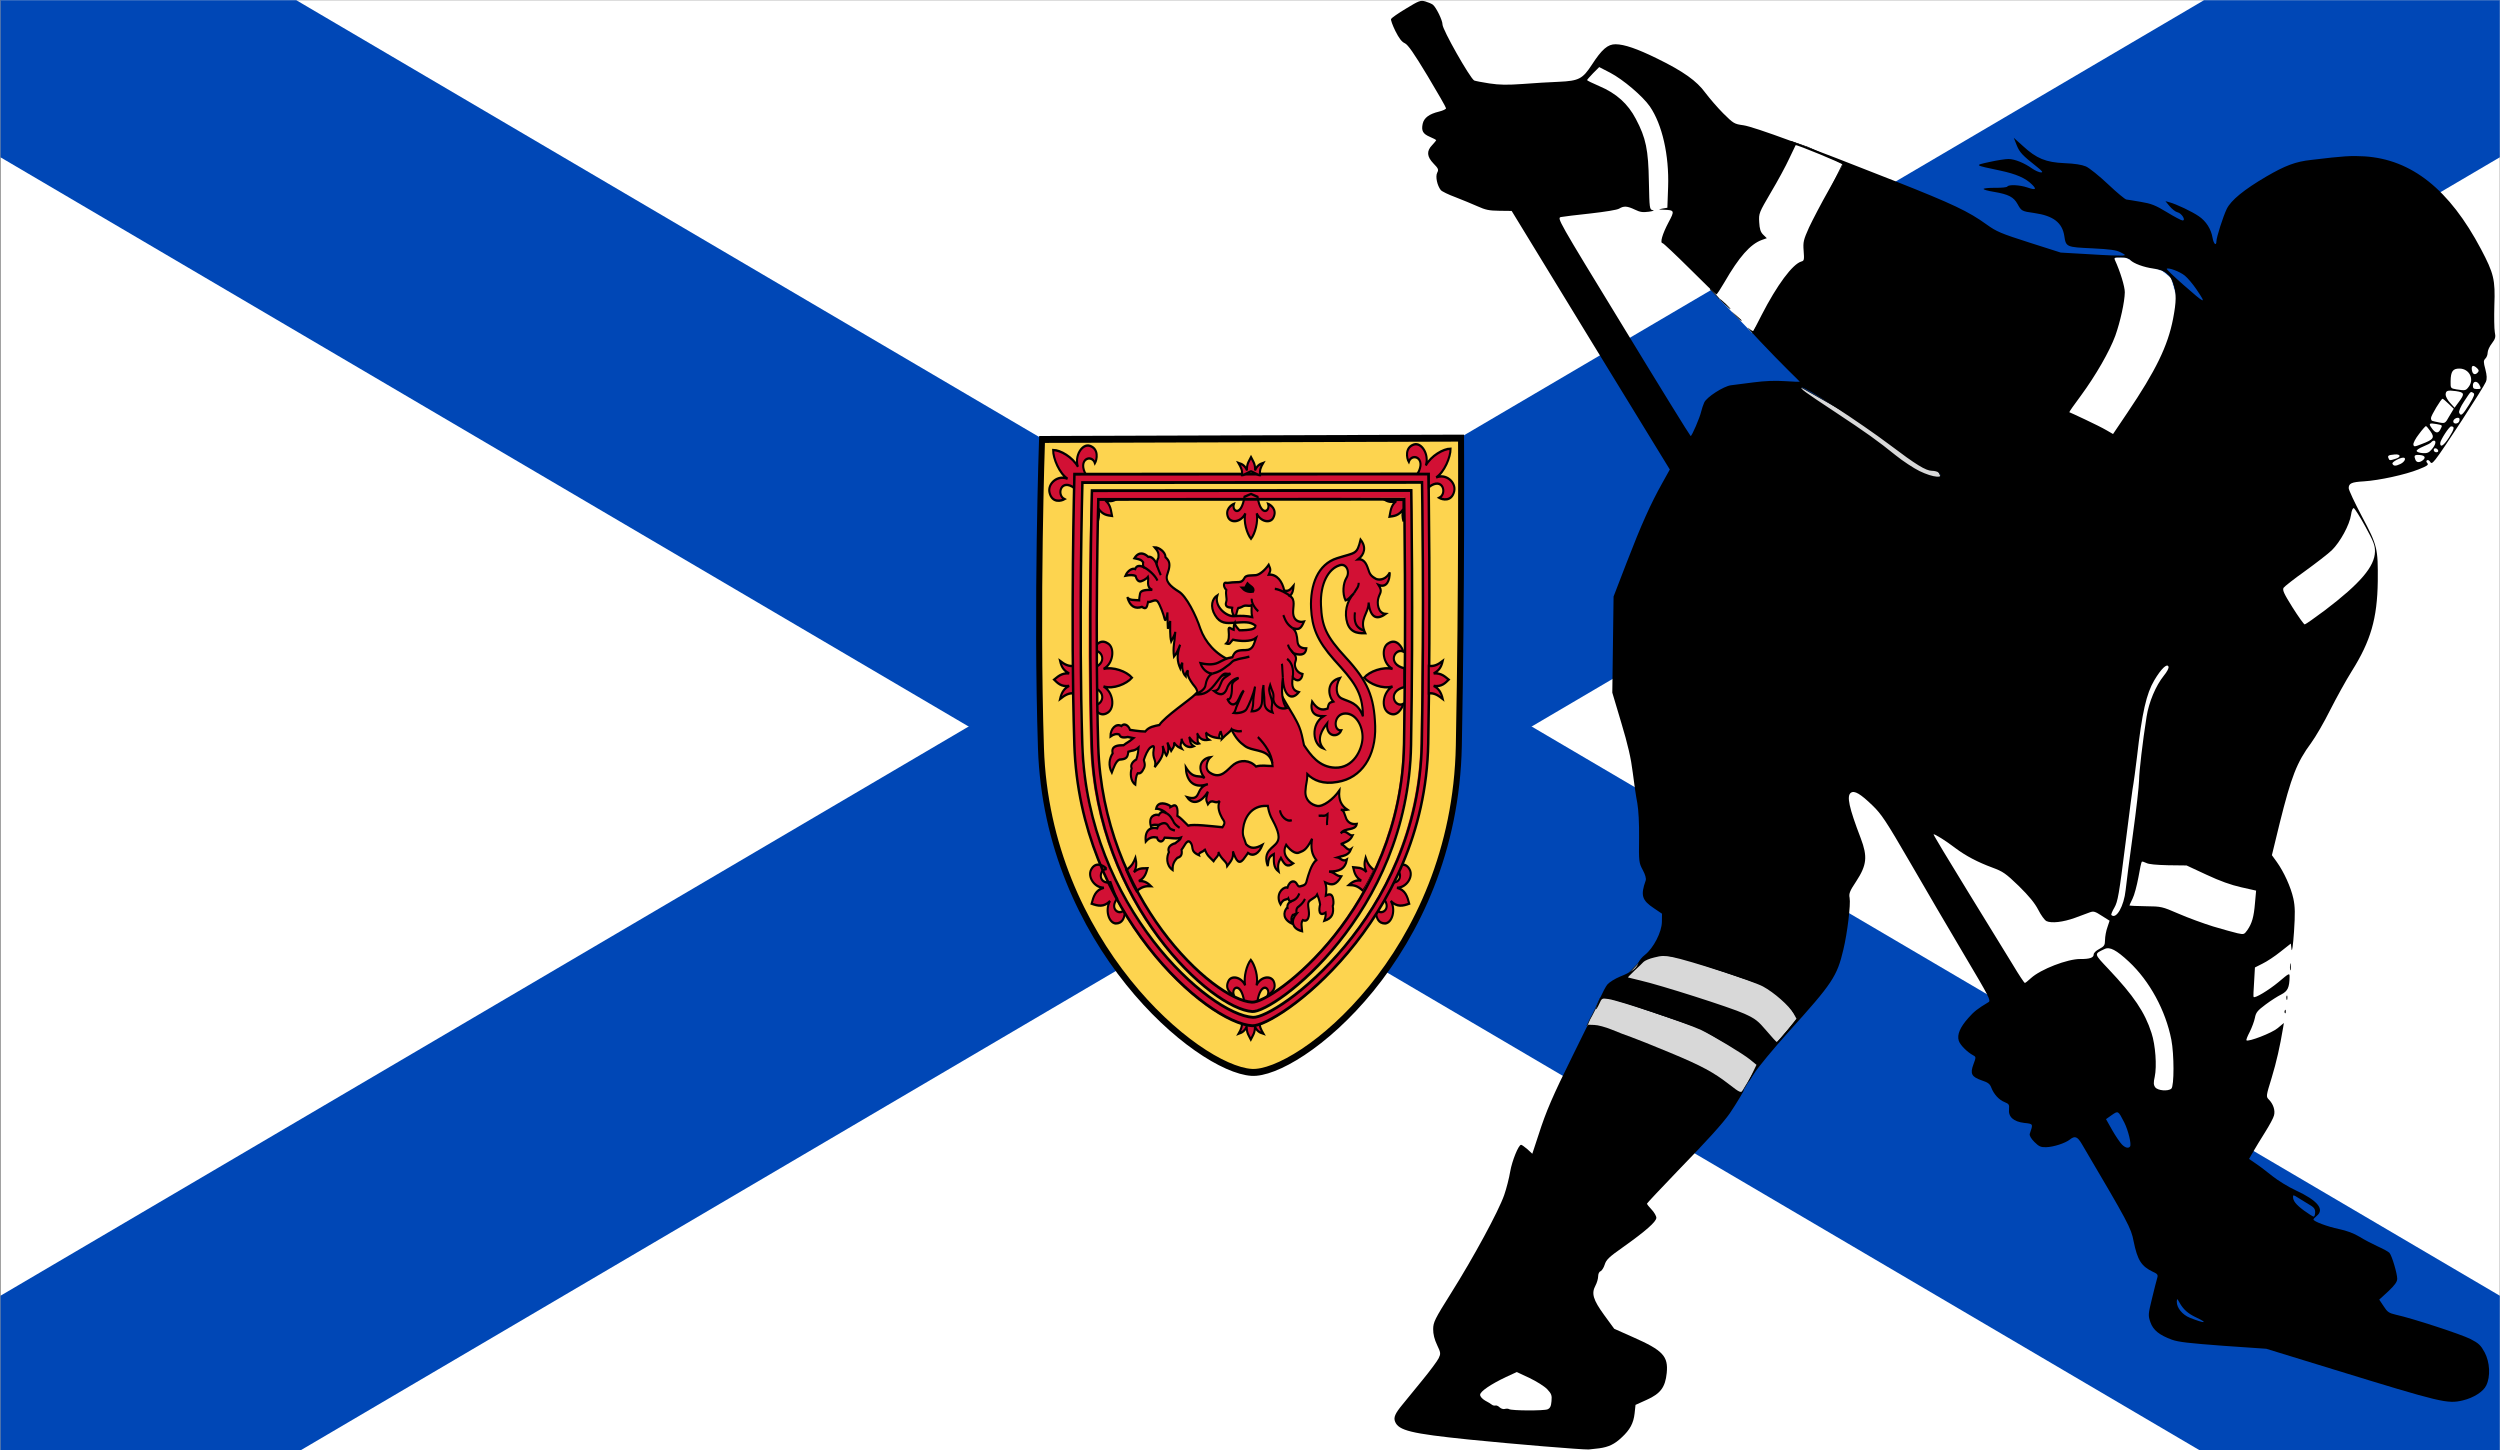 <?xml version="1.0" encoding="utf-8"?>
<svg viewBox="-563.079 -1518.176 3903.423 2264.078" width="3903.423" height="2264.078" xmlns="http://www.w3.org/2000/svg">
  <rect x="-563.079" y="-1518.176" width="3903.423" height="2264.078" fill="#333333" stroke="none"/>
  <g transform="matrix(3.252, 0, 0, 3.774, -562.352, -1517.911)">
    <rect width="1200" height="600" id="rect692" style="fill:#ffffff;fill-rule:evenodd"/>
    <path d="M 1200 600 L 1200 536 L 142 0 L 0 0 L 0 65 L 1056 600 L 1200 600 L 1200 600 L 1200 600 L 1200 600 Z" id="path691" style="fill:#0047b6"/>
    <path d="M 1200 0 L 1200 64 L 142 600 L 0 600 L 0 535 L 1056 0 L 1200 0 L 1200 0 L 1200 0 L 1200 0 Z" id="use3091" style="fill:#0047b6" transform="matrix(-1, 0, 0, -1, 1200, 600)"/>
    <path d="M 500.082 181.735 L 701.262 181.188 C 701.262 181.188 701.674 241.989 700.199 308.431 C 698.275 395.076 623.076 444.869 600.672 443.588 C 574.549 442.115 502.621 390.254 499.567 309.402 C 497.316 249.806 500.082 181.735 500.082 181.735 Z" id="path2161" style="fill:#fdd44f;fill-opacity:1;fill-rule:evenodd;stroke:#000000;stroke-width:2.88;stroke-linecap:butt;stroke-linejoin:miter;stroke-miterlimit:4;stroke-dasharray:none;stroke-opacity:1"/>
    <path d="M 653.02 223.186 C 651.21 229.52 650.782 228.384 641.732 230.873 C 632.456 233.362 628.792 241.958 629.245 251.461 C 629.697 259.379 632.011 264.803 640.382 272.948 C 649.432 281.545 654.145 286.092 654.145 296.273 C 651.882 290.617 647.601 290.355 644.207 288.998 C 641.04 287.867 640.82 283.842 643.082 280.448 C 636.747 281.805 637.18 287.446 639.895 290.161 C 637.858 290.613 637.647 291.049 637.195 293.086 C 634.254 293.99 632.221 293.328 629.732 290.161 C 628.601 294.685 631.06 296.273 635.132 296.273 C 629.023 299.667 629.929 308.002 635.132 309.586 C 631.512 305.739 634.707 301.687 636.97 299.198 C 636.291 304.854 642.173 305.29 643.757 302.123 C 639.685 302.349 640.126 295.111 645.782 295.111 C 650.986 295.111 654.183 300.559 653.957 305.311 C 653.731 310.062 649.618 317.762 640.795 317.536 C 633.102 317.309 629.037 312.308 625.87 308.236 C 625.191 305.294 624.525 302.583 623.62 300.773 C 620.905 294.891 613.43 287.199 611.62 280.186 C 610.375 275.519 596.44 277.491 587.77 279.173 C 589.763 276.979 591.106 274.812 591.032 273.398 C 583.34 270.683 578.369 265.478 576.107 260.048 C 574.071 254.618 569.339 246.483 565.72 244.673 C 561.873 242.637 558.925 240.377 560.282 237.436 C 561.413 234.721 561.638 232.905 560.507 231.548 C 560.168 231.152 559.781 230.761 559.382 230.461 C 559.408 228.335 556.302 226.373 554.17 226.373 C 555.753 227.957 556.196 228.838 555.97 230.648 C 555.065 232.232 555.522 231.991 555.07 233.348 C 554.34 231.524 552.579 230.005 551.095 230.311 C 551.088 230.305 551.064 230.316 551.057 230.311 C 549.559 229.026 546.713 227.745 544.42 230.873 C 547.669 231.482 547.678 231.572 548.62 232.561 C 548.492 232.98 548.543 233.563 548.732 234.511 C 546.855 233.76 545.311 233.96 544.832 235.336 C 543.438 234.89 541.173 235.978 540.107 238.111 C 542.168 237.793 543.81 237.707 544.982 238.223 C 545.446 239.667 546.377 240.833 547.795 240.361 C 550.057 239.682 550.982 238.561 550.982 238.561 C 551.435 239.918 549.84 242.829 553.007 243.961 C 550.292 243.961 547.346 243.989 547.12 245.573 C 547.004 246.268 546.731 247.259 546.745 248.273 C 544.877 248.131 541.855 248.445 541.007 246.961 C 542.365 251.033 544.89 251.916 548.057 251.011 C 550.319 252.368 550.53 250.795 550.982 248.986 C 552.34 249.212 554.388 247.592 555.52 248.723 C 556.651 249.854 558.48 254.188 558.932 255.998 C 559.385 257.582 560.282 254.392 560.282 253.261 C 560.282 256.654 560.507 260.048 560.507 260.048 C 560.96 258.917 561.632 256.861 561.632 256.861 C 561.632 259.575 561.403 262.998 562.082 265.26 C 563.072 263.479 563.881 262.585 564.07 261.323 C 563.783 265.65 562.783 267.703 563.432 271.598 C 564.563 270.467 565.49 268.684 566.395 266.648 C 564.585 271.173 565.037 273.646 566.395 276.361 C 566.613 275.377 567.055 274.716 567.445 274.111 C 567.176 276.18 567.547 278.393 569.057 279.736 C 569.057 277.942 569.798 277.796 570.107 277.26 C 569.873 279.29 570.188 279.824 571.57 281.798 C 572.757 283.58 574.315 284.321 574.682 286.298 C 574.324 286.617 573.945 286.917 573.595 287.236 C 571.332 289.272 558.908 296.479 556.42 299.873 C 554.157 300.326 551.442 300.537 549.632 302.573 C 547.143 302.573 542.357 301.898 542.357 301.898 C 541.419 299.647 539.292 299.115 538.195 300.286 C 535.515 299.043 532.907 301.509 532.907 304.635 C 534.448 303.672 535.958 303.359 537.22 303.848 C 537.505 304.799 538.597 305.332 541.27 304.823 L 543.97 305.311 C 541.481 307.12 540.828 307.104 539.245 308.236 C 536.53 308.236 533.09 308.443 533.995 311.611 C 532.411 313.647 531.772 316.619 533.582 319.561 C 534.456 317.594 535.516 314.795 537.22 314.198 C 537.495 314.169 537.735 314.155 538.082 314.123 C 540.571 313.897 541.268 313.198 541.495 310.936 C 543.531 310.257 544.408 310.757 546.445 309.173 C 546.218 312.114 545.357 314.123 545.357 314.123 C 543.492 315.056 542.421 316.45 543.107 317.798 C 542.413 319.611 542.4 323.07 544.87 324.51 C 545.049 322.719 545.126 320.978 546.032 319.861 C 546.88 319.999 547.681 319.727 548.282 318.885 C 549.64 317.076 549.636 316.384 548.957 314.348 C 549.636 312.538 550.787 310.078 552.145 309.173 C 553.276 308.494 554.172 308.264 553.72 309.848 C 552.815 314.147 555.301 314.143 554.17 317.311 C 557.111 314.143 558.9 312.118 557.995 308.498 C 559.126 311.892 559.832 312.548 559.832 312.548 C 561.19 310.512 560.735 308.694 560.282 307.111 C 561.639 309.599 562.082 310.523 562.082 310.523 C 562.987 309.166 563.658 309.147 563.432 307.111 C 564.79 308.92 565.938 309.133 567.07 309.586 C 565.938 308.002 567.296 307.345 567.07 305.536 C 567.748 308.477 570.431 309.591 572.92 308.686 C 570.657 307.328 571.348 305.954 570.67 304.823 C 572.027 306.407 573.622 308.013 575.432 307.561 C 574.075 306.429 575.4 304.832 574.495 303.248 C 575.852 305.51 576.801 306.438 580.195 305.986 C 578.498 305.043 579.292 303.943 578.695 302.948 C 580.204 304.382 582.151 305.109 585.37 305.311 C 584.691 303.953 585.82 303.064 585.82 302.385 C 586.498 304.648 586.721 304.404 586.495 305.536 C 588.757 303.499 590.353 302.842 591.032 301.711 C 592.842 305.104 595.107 307.141 597.37 308.498 C 600.763 310.76 607.106 309.828 609.595 313.448 C 610.321 314.417 610.681 315.584 610.795 316.861 C 607.71 316.846 605.476 316.381 602.807 317.048 C 599.866 314.333 595.324 314.149 592.157 316.186 C 588.99 318.222 586.037 322.728 580.607 319.561 C 577.666 317.751 579.738 314.128 580.87 313.223 C 576.797 313.676 574.06 317.286 578.132 321.811 C 575.417 320.227 572.903 322.74 569.057 317.311 C 569.283 322.288 572.241 326.585 579.707 324.323 C 573.372 325.907 576.972 331.57 569.732 329.76 C 572.673 333.38 576.992 331.545 579.707 327.473 C 578.802 330.64 578.576 330.423 579.707 332.686 C 581.969 329.971 582.881 332.919 585.37 331.336 C 584.012 333.824 585.363 336.501 586.495 338.311 C 587.626 339.894 588.303 340.137 586.72 342.173 C 581.064 341.72 572.934 340.819 570.22 341.498 C 567.731 339.462 567.081 338.579 565.045 337.448 C 565.497 334.054 564.567 332.456 562.757 333.361 C 562.319 333.555 561.974 333.706 561.67 333.848 C 561.661 333.687 561.655 333.524 561.632 333.361 C 560.048 332.456 555.75 331.092 554.845 334.486 C 556.428 334.486 558.888 335.417 560.02 336.548 C 558.099 335.481 557.167 335.609 556.12 337.148 C 554.582 336.653 550.946 337.368 552.332 341.723 C 553.69 340.818 554.837 341.273 556.195 341.273 C 555.843 341.625 555.555 342.085 555.37 342.586 C 553.045 342.051 549.211 342.712 549.857 348.098 C 551.995 345.96 553.942 346.219 555.295 346.448 C 555.415 346.85 555.549 347.19 555.745 347.385 C 556.65 348.291 558.027 348.522 558.932 346.486 C 561.421 346.486 564.771 347.164 566.807 346.486 C 566.355 347.617 564.786 348.094 564.107 348.773 C 561.361 349.407 560.217 350.827 560.995 352.486 C 559.896 354.323 559.505 357.803 562.757 359.836 C 562.757 357.799 563.235 356.432 565.045 354.848 C 566.628 354.395 567.522 353.735 567.07 351.473 C 568.427 350.116 569.536 347.154 571.12 348.286 C 573.382 350.322 570.681 351.913 575.432 353.723 C 574.98 352.366 578.585 352.381 578.132 351.023 C 579.263 353.964 580.408 354.388 582.445 356.198 C 583.35 354.841 585.373 353.731 584.695 352.373 C 586.278 355.767 588.781 356.187 589.007 358.223 C 591.269 355.734 591.971 354.863 591.745 352.148 C 593.328 356.22 594.658 357.559 596.695 355.523 C 598.505 353.487 598.945 352.823 598.945 352.823 C 601.433 354.407 604.147 353.294 605.957 349.448 C 602.563 351.032 600.307 351.222 598.045 349.186 C 597.14 346.471 596.016 345.792 596.695 342.398 C 597.147 339.004 600.1 332.908 608.245 333.361 C 608.334 333.365 608.42 333.36 608.507 333.361 C 608.746 334.882 609.211 336.385 610.007 337.898 C 612.496 341.97 614.817 345.797 613.007 348.286 C 611.423 350.774 605.755 351.888 608.47 358.223 C 608.922 354.829 609.132 354.404 611.395 353.273 C 611.395 356.44 610.967 358.701 613.682 360.51 C 613.003 357.569 613.865 356.205 614.77 354.848 C 616.579 357.789 617.716 358.945 620.657 357.135 C 619.073 356.231 614.793 353.747 617.282 349.448 C 619.771 352.389 622.262 353.277 623.62 352.598 C 625.203 351.919 626.791 352.139 629.732 346.936 C 629.053 350.782 629.495 353.259 631.757 355.748 C 629.268 357.558 627.898 362.074 627.22 364.111 C 626.767 366.147 625.88 366.171 624.07 366.623 C 622.486 367.076 622.693 364.598 620.657 364.598 C 619.374 364.598 618.378 365.74 617.92 367.111 C 617.79 367.07 617.661 367.088 617.507 367.073 C 615.245 367.073 612.093 370.239 614.582 374.086 C 615.939 371.823 616.825 372.251 618.182 371.798 C 618.224 371.747 618.254 371.704 618.295 371.648 C 618.531 372.297 618.804 372.709 619.307 372.961 C 618.076 373.644 617.694 374.555 617.92 375.586 C 617.779 375.602 617.66 375.627 617.507 375.661 C 615.923 377.47 615.683 380.188 619.982 381.998 C 619.778 380.365 619.601 379.632 620.395 378.51 C 620.955 378.519 621.402 378.049 622.232 377.911 C 619.743 380.399 619.54 384.054 624.97 385.186 C 624.754 382.812 624.327 381.869 625.27 380.611 C 626.329 381.021 627.335 380.867 627.895 379.748 C 628.8 377.712 627.668 375.445 627.895 373.635 C 628.121 372.052 631.302 371.619 632.207 370.036 C 633.338 372.298 633.595 374.086 633.595 374.086 C 632.918 376.341 632.894 379.274 636.257 377.498 C 636.42 378.376 636.15 379.548 635.62 380.873 C 639.519 379.847 640.242 377.683 639.67 374.76 C 640.043 374.093 640.088 373.32 639.895 372.061 C 639.442 369.119 637.426 369.996 636.295 370.448 C 636.521 368.864 636.937 367.499 636.032 365.01 C 639.426 366.368 641.268 366.155 643.757 362.536 C 641.042 362.309 640.584 360.737 637.87 360.51 C 642.621 360.51 645.59 359.595 646.495 355.523 C 644.458 356.654 643.315 354.849 641.957 354.623 C 644.219 353.944 647.162 354.152 648.52 351.211 C 646.71 352.342 645.305 349.186 643.495 349.186 C 646.662 348.054 648.063 347.622 649.195 345.586 C 647.385 345.812 645.757 342.649 643.495 344.686 C 645.531 342.197 650.541 343.764 651.22 340.823 C 649.183 341.049 647.363 340.608 646.232 338.798 C 645.327 336.988 645.078 334.936 643.495 334.936 C 645.531 335.162 646.682 334.936 646.682 334.936 C 643.967 333.352 642.367 331.095 642.82 327.023 C 639.878 330.643 634.922 333.813 632.207 333.361 C 629.492 332.908 626.318 331.094 626.545 327.248 C 626.771 323.854 627.482 323.177 627.482 320.236 C 630.423 322.724 634.944 324.554 641.957 323.423 C 653.495 321.839 660.485 312.766 660.032 300.323 C 659.58 288.106 656.414 281.776 646.007 272.048 C 636.279 262.998 634.46 258.933 634.007 250.336 C 633.555 241.06 637.842 235.193 642.82 233.836 C 646.213 232.704 648.042 236.522 646.232 239.011 C 644.648 241.273 644.198 245.369 645.782 248.311 C 647.592 247.858 647.833 246.932 649.87 245.348 C 646.25 248.742 645.098 253.499 646.682 257.798 C 648.492 262.323 653.233 261.885 655.27 261.885 C 652.102 256.003 656.882 253.962 656.882 249.211 C 657.561 254.867 660.268 256.877 665.02 253.936 C 661.4 253.709 660.74 249.41 661.645 247.148 C 662.323 245.112 663.681 244.65 661.645 241.936 C 665.717 243.293 667.045 239.928 667.045 236.761 C 665.461 239.475 662.518 240.139 660.482 239.461 C 658.672 238.556 657.561 237.897 656.882 235.861 C 656.203 234.277 655.288 231.097 651.895 231.323 C 654.836 229.287 655.961 226.353 653.02 223.186 Z" id="path2506" style="fill:#d21034;fill-opacity:1;stroke:#000000;stroke-width:0.999"/>
    <path d="M 515.82 198.505 L 515.82 196.522 L 517.803 196.522 L 521.274 196.522 C 516.811 189.827 524.002 187.596 525.489 191.563 C 526.481 190.075 527.473 185.612 523.01 184.373 C 519.291 183.381 515.572 188.588 517.307 193.051 C 514.828 189.083 508.877 186.108 505.406 186.108 C 505.406 189.579 508.381 195.778 512.348 198.009 C 507.637 196.274 502.679 199.993 503.67 203.712 C 504.91 208.175 509.373 207.183 510.861 206.439 C 506.894 204.704 509.125 197.514 515.82 201.976 L 515.82 201.976 L 515.82 198.505 Z" id="path2499" style="fill:#d21034;fill-opacity:1;stroke:#000000;stroke-width:0.999"/>
    <path d="M 526.985 210.14 C 529.217 213.115 531.696 213.115 533.68 213.363 C 533.184 211.38 533.184 208.9 530.457 206.917 C 532.44 207.412 533.928 207.412 535.911 206.421 L 526.985 206.421 L 526.985 215.347 C 527.481 213.611 527.729 212.123 526.985 210.14 Z" id="path2501" style="fill:#d21034;fill-opacity:1;stroke:#000000;stroke-width:0.999"/>
    <path d="M 608.92 233.573 C 607.11 235.835 604.617 237.659 602.807 237.886 C 600.771 238.112 597.823 237.652 597.145 239.236 C 596.24 240.593 595.546 240.811 593.057 240.811 C 590.568 240.811 589.237 241.262 588.332 241.036 C 587.201 240.809 586.973 242.641 588.557 243.998 C 588.105 246.034 589.01 247.629 588.557 248.761 C 588.105 249.892 588.096 251.009 590.132 251.236 C 590.566 251.279 590.965 251.337 591.37 251.386 C 591.129 252.379 591.357 253.698 592.382 254.836 C 592.305 254.84 592.234 254.83 592.157 254.836 C 588.763 255.062 582.661 250.999 584.245 246.248 C 581.756 247.605 580.631 250.766 583.12 254.386 C 585.608 258.005 588.535 257.799 592.607 257.573 C 596.787 257.353 599.917 256.924 602.582 258.773 C 602.592 259.438 602.144 259.962 600.745 260.273 C 599.561 260.536 597.011 260.708 594.857 260.686 C 593.848 259.646 592.803 258.942 592.607 257.573 C 592.247 258.113 592.042 259.493 592.082 260.498 C 591.824 260.442 591.616 260.353 591.482 260.273 C 590.125 259.594 589.456 259.138 589.682 260.948 C 589.908 262.984 589.914 265.029 588.557 266.161 C 590.593 266.613 590.123 265.943 591.707 264.586 C 595.101 265.264 600.318 265.494 602.807 263.911 C 601.676 266.625 601.441 268.898 597.595 268.898 C 593.748 268.898 592.613 269.334 591.482 271.823 C 588.315 272.276 587.409 272.942 584.695 274.073 C 581.98 275.204 578.596 274.75 576.107 274.298 C 577.012 276.56 579.28 278.611 581.995 278.611 C 579.732 279.289 578.808 282.016 578.582 283.373 C 578.356 284.957 576.309 286.293 573.595 287.198 C 578.119 287.424 580.398 286.285 584.245 281.76 C 588.317 277.009 587.641 279.289 590.582 278.611 C 588.546 279.968 586.95 280.211 586.045 282.473 C 584.913 284.735 584.706 285.622 582.67 285.848 C 585.611 287.884 587.651 287.437 588.782 284.948 C 589.687 282.459 592.182 280.637 594.445 280.411 C 591.277 282.22 591.257 282.459 591.257 284.948 C 591.257 287.437 590.365 290.129 589.007 288.998 C 590.365 291.713 592.148 291.969 593.732 290.385 C 595.09 288.576 595.336 286.98 596.92 285.623 C 595.562 287.885 594.185 290.831 593.732 291.736 C 593.053 292.867 593.062 293.981 592.157 294.885 C 594.193 295.112 597.365 294.668 598.27 293.311 C 599.259 291.925 601.627 287.242 602.357 283.973 C 601.688 288.083 601.457 289.433 601.457 290.836 C 601.457 292.193 600.745 294.211 600.745 294.211 C 603.459 294.21 605.506 293.102 605.732 290.161 C 605.958 287.219 605.728 286.088 606.407 283.373 C 606.407 286.993 606.857 287.446 606.857 290.161 C 606.857 292.875 608.231 293.982 610.72 294.661 C 609.588 292.172 611.402 291.489 610.045 288.548 C 608.913 285.607 608.916 285.183 609.595 283.373 C 610.726 286.54 611.396 286.284 611.17 288.773 C 610.943 291.262 613.887 293.765 617.507 292.861 C 615.471 290.824 614.802 286.294 615.707 280.186 C 615.933 287.651 619.775 290.144 623.395 286.298 C 620.68 285.619 619.753 284.258 620.432 280.186 C 622.468 282.222 624.742 281.55 625.195 278.836 C 622.027 278.157 621.142 275.43 621.595 274.073 C 622.273 272.489 622.24 271.605 620.882 270.248 C 623.597 270.927 626.542 271.353 626.995 268.186 C 624.732 268.186 622.946 267.523 622.72 265.26 C 622.493 262.998 622.242 261.18 620.432 259.823 C 623.373 260.502 624.286 260.29 625.87 257.123 C 623.155 257.575 620.883 256.425 620.657 253.711 C 620.431 250.996 622.023 248.057 619.082 246.473 C 620.439 245.342 620.656 244.234 620.882 242.198 C 619.751 243.329 618.644 244.902 616.382 244.223 C 615.477 240.603 612.992 237.434 608.92 237.661 C 609.825 235.851 610.051 235.835 608.92 233.573 Z M 600.745 250.336 C 600.745 251.409 600.465 253.319 600.97 255.211 C 598.354 254.727 595.826 254.657 593.057 254.798 C 593.604 253.49 593.794 252.262 594.257 251.498 C 594.856 251.435 595.436 251.302 596.02 251.011 C 598.056 249.879 598.935 251.014 600.745 250.336 Z" id="path2510" style="fill:#d21034;fill-opacity:1;stroke:#000000;stroke-width:0.999"/>
    <path d="M 600.762 247.613 C 600.536 249.423 602.572 251.912 603.929 252.817" id="path2518" style="fill:none;stroke:#000000;stroke-width:0.999"/>
    <path d="M 620.445 259.83 C 617.73 258.247 617.051 256.889 615.92 254.401" id="path2520" style="fill:none;stroke:#000000;stroke-width:0.999"/>
    <path d="M 620.898 270.237 C 619.993 269.106 618.635 268.428 618.183 266.618" id="path2522" style="fill:none;stroke:#000000;stroke-width:0.999"/>
    <path d="M 620.445 280.192 C 621.124 276.346 619.766 273.857 617.73 272.5" id="path2524" style="fill:none;stroke:#000000;stroke-width:0.999"/>
    <path d="M 615.694 280.192 C 615.468 278.156 615.468 275.215 615.242 274.536" id="path2526" style="fill:none;stroke:#000000;stroke-width:0.999"/>
    <path d="M 599.631 271.595 C 596.916 272.274 595.106 272.274 593.07 272.952 C 591.034 273.405 591.712 273.857 588.997 275.441 C 586.283 277.251 584.925 277.93 581.984 278.608" id="path2528" style="fill:none;stroke:#000000;stroke-width:0.999"/>
    <path d="M 603.703 304.852 C 607.323 308.02 610.264 311.866 610.717 315.712" id="path2530" style="fill:none;stroke:#000000;stroke-width:0.999"/>
    <path d="M 591.034 301.685 C 593.749 302.59 594.427 302.59 596.011 302.364" id="path2532" style="fill:none;stroke:#000000;stroke-width:0.999"/>
    <path d="M 548.727 234.491 C 550.989 235.396 554.383 237.885 555.514 240.147" id="path2534" style="fill:none;stroke:#000000;stroke-width:0.999"/>
    <path d="M 555.061 233.36 C 555.74 235.17 556.419 236.527 557.097 237.885" id="path2536" style="fill:none;stroke:#000000;stroke-width:0.999"/>
    <path d="M 649.856 245.351 C 650.988 243.541 652.119 242.862 652.119 241.052" id="path2538" style="fill:none;stroke:#000000;stroke-width:0.999"/>
    <path d="M 650.309 253.269 C 649.856 256.889 650.309 259.604 655.06 260.962" id="path2540" style="fill:none;stroke:#000000;stroke-width:0.999"/>
    <path d="M 597.595 243.089 C 598.047 242.184 598.726 241.279 598.726 241.279 C 599.857 242.41 602.346 243.089 601.441 244.672 C 598.726 245.125 596.916 243.993 596.011 243.089 L 597.595 243.089 Z" id="path2542" style="fill:#000000;stroke:#000000;stroke-width:0.999"/>
    <path d="M 611.848 243.541 C 614.11 243.767 617.73 245.351 619.088 246.482" id="path2544" style="fill:none;stroke:#000000;stroke-width:0.999"/>
    <path d="M 632.888 337.431 C 634.924 337.205 635.603 337.884 637.187 336.752 C 637.187 338.562 636.734 339.92 636.961 341.277" id="path2546" style="fill:none;stroke:#000000;stroke-width:0.999"/>
    <path d="M 614.337 335.169 C 614.563 337.431 617.504 340.146 619.993 339.241" id="path2548" style="fill:none;stroke:#000000;stroke-width:0.999"/>
    <path d="M 560.039 336.526 C 561.622 337.205 562.301 338.562 562.98 339.467 C 563.432 340.599 564.563 341.504 566.147 342.408" id="path2550" style="fill:none;stroke:#000000;stroke-width:0.999"/>
    <path d="M 556.192 341.277 C 558.229 340.146 559.812 340.146 560.717 341.73 C 561.622 343.087 562.301 343.087 563.885 343.54" id="path2552" style="fill:none;stroke:#000000;stroke-width:0.999"/>
    <path d="M 619.314 372.951 C 621.576 372.272 622.708 371.594 623.612 369.557" id="path2554" style="fill:none;stroke:#000000;stroke-width:0.999"/>
    <path d="M 622.255 377.928 C 622.029 375.892 622.481 375.44 623.612 374.761 C 624.97 373.856 625.875 372.725 626.327 371.82" id="path2556" style="fill:none;stroke:#000000;stroke-width:0.999"/>
    <path d="M 523.925 284.171 C 532.441 285.977 528.57 292.946 524.441 291.139 C 524.957 292.946 527.538 297.075 531.667 294.752 C 535.28 292.688 534.248 286.235 529.603 283.913 C 534.248 285.203 540.7 282.88 543.281 280.3 C 540.7 277.719 534.248 275.654 529.603 276.686 C 534.248 274.622 535.28 267.911 531.667 266.105 C 527.538 263.782 524.957 267.911 524.441 269.46 C 528.57 267.911 532.441 274.622 523.925 276.428 L 523.925 284.171 Z" id="path2559" style="fill:#d21034;fill-opacity:1;stroke:#000000;stroke-width:0.999"/>
    <path d="M 515.438 286.788 C 512.857 286.53 511.051 287.562 508.728 289.111 C 509.502 286.272 510.793 284.723 513.116 283.691 C 509.244 284.207 507.438 282.401 505.889 281.11 C 507.438 280.078 509.244 278.271 513.116 278.529 C 510.793 277.497 509.502 276.207 508.728 273.368 C 511.051 274.916 512.857 275.691 515.438 275.432 L 515.438 286.788 Z" id="path2561" style="fill:#d21034;fill-opacity:1;stroke:#000000;stroke-width:0.999"/>
    <path d="M 661.171 376.752 C 663.67 378.57 667.759 375.617 664.124 371.755 C 665.487 369.483 666.396 367.211 667.304 364.94 C 673.211 365.848 672.984 359.942 669.576 359.487 C 669.576 359.26 669.576 359.26 669.576 359.033 C 670.939 357.897 674.574 356.307 676.618 359.715 C 678.436 362.668 675.028 367.211 670.485 367.211 C 674.574 368.12 675.483 370.846 676.391 373.799 C 673.438 374.708 670.485 375.389 667.532 372.663 C 670.03 376.298 668.213 381.75 664.806 381.977 C 661.625 381.977 660.716 379.706 660.489 377.888 C 660.716 377.434 660.944 376.98 661.171 376.752 Z" id="path2564" style="fill:#d21034;fill-opacity:1;stroke:#000000;stroke-width:0.999"/>
    <path d="M 647.411 366.057 C 649.436 364.475 651.097 363.992 653.352 364.269 C 650.334 362.754 649.935 360.416 649.452 358.755 C 651.256 358.976 653.368 358.549 655.852 360.685 C 654.721 358.715 654.689 357.109 655.445 354.684 C 656.323 356.852 656.861 358.062 659.598 360.001 C 657.885 362.766 656.37 365.784 654.207 368.494 C 651.497 366.33 649.919 366.136 647.411 366.057 Z" id="path2566" style="fill:#d21034;fill-opacity:1;stroke:#000000;stroke-width:0.999"/>
    <path d="M 604.231 422.536 C 603.059 422.927 601.886 423.513 600.909 423.904 L 600.322 424.099 L 599.736 423.904 C 598.759 423.513 597.586 422.927 596.414 422.536 L 596.023 422.536 C 596.218 424.686 595.632 425.858 594.459 427.617 C 596.414 427.031 597.586 426.249 598.368 424.49 C 598.173 427.227 599.541 428.595 600.322 429.963 C 601.104 428.595 602.472 427.227 602.277 424.49 C 603.059 426.249 604.231 427.031 606.381 427.617 C 605.208 425.858 604.427 424.686 604.622 422.536 L 604.231 422.536 Z" id="path2571" style="fill:#d21034;fill-opacity:1;stroke:#000000;stroke-width:0.999"/>
    <path d="M 517.568 198.039 L 684.458 197.57 C 684.458 197.57 684.799 249.748 683.576 306.766 C 681.98 381.123 612.452 423.303 601.013 422.754 C 579.33 421.713 519.675 376.985 517.142 307.6 C 515.274 256.456 517.568 198.039 517.568 198.039 Z" id="path4525" style="fill:none;fill-opacity:1;fill-rule:evenodd;stroke:#d21034;stroke-width:3.6;stroke-linecap:butt;stroke-linejoin:miter;stroke-miterlimit:4;stroke-dasharray:none;stroke-opacity:1"/>
    <path d="M 608.531 411.5 C 609.703 411.109 613.026 409.154 611.267 405.832 C 609.703 403.291 604.818 404.073 603.059 407.591 C 604.036 404.073 602.277 399.187 600.322 397.037 C 598.368 399.187 596.804 404.073 597.586 407.591 C 595.827 404.073 590.941 403.291 589.573 405.832 C 587.619 409.154 590.941 411.109 592.114 411.5 C 590.941 408.372 595.632 405.832 597.195 414.431 L 600.322 415.604 C 601.104 415.408 602.277 414.822 603.449 414.431 C 605.013 405.832 609.703 408.372 608.531 411.5 Z" id="path2569" style="fill:#d21034;fill-opacity:1;stroke:#000000;stroke-width:0.999"/>
    <path d="M 525.304 204.495 L 676.004 204.053 C 676.004 204.053 676.312 253.209 675.207 306.925 C 673.766 376.975 610.984 416.713 600.654 416.195 C 581.075 415.214 527.206 373.076 524.919 307.71 C 523.232 259.528 525.304 204.495 525.304 204.495 Z" id="path5496" style="fill:none;fill-rule:evenodd;stroke:#d21034;stroke-width:3.6;stroke-linecap:butt;stroke-linejoin:miter;stroke-miterlimit:4;stroke-dasharray:none;stroke-opacity:1"/>
    <path d="M 539.103 376.752 C 536.604 378.57 532.516 375.617 536.15 371.755 C 534.787 369.483 533.878 367.211 532.97 364.94 C 527.063 365.848 527.291 359.942 530.698 359.487 C 530.698 359.26 530.698 359.26 530.698 359.033 C 529.335 357.897 525.7 356.307 523.656 359.715 C 521.839 362.668 525.246 367.211 529.789 367.211 C 525.7 368.12 524.792 370.846 523.883 373.799 C 526.836 374.708 529.789 375.389 532.743 372.663 C 530.244 376.298 532.061 381.75 535.469 381.977 C 538.649 381.977 539.558 379.706 539.785 377.888 C 539.558 377.434 539.331 376.98 539.103 376.752 Z" id="path2336" style="fill:#d21034;fill-opacity:1;stroke:#000000;stroke-width:0.999"/>
    <path d="M 552.379 366.552 C 550.44 364.865 548.806 364.297 546.54 364.455 C 549.633 363.1 550.154 360.786 550.723 359.152 C 548.91 359.279 546.823 358.742 544.231 360.745 C 545.464 358.837 545.579 357.235 544.952 354.774 C 543.961 356.893 543.361 358.073 540.525 359.866 C 542.091 362.717 543.446 365.81 545.465 368.629 C 548.284 366.61 549.871 366.499 552.379 366.552 Z" id="path2338" style="fill:#d21034;fill-opacity:1;stroke:#000000;stroke-width:0.999"/>
    <path d="M 515.638 196.11 L 685.615 196.027 C 685.615 196.027 686.728 250.52 685.505 307.538 C 683.909 381.895 612.452 424.847 601.013 424.298 C 579.33 423.256 518.131 377.371 515.598 307.986 C 513.731 256.842 515.638 196.11 515.638 196.11 Z" id="path6644" style="fill:none;fill-opacity:1;fill-rule:evenodd;stroke:#000000;stroke-width:1.2;stroke-linecap:butt;stroke-linejoin:miter;stroke-miterlimit:4;stroke-dasharray:none;stroke-opacity:1"/>
    <path d="M 685.831 197.964 L 685.831 195.98 L 683.847 195.98 L 680.376 195.98 C 684.839 189.286 677.648 187.054 676.161 191.021 C 675.169 189.534 674.177 185.071 678.64 183.831 C 682.359 182.839 686.078 188.046 684.343 192.509 C 686.822 188.542 692.773 185.567 696.244 185.567 C 696.244 189.038 693.269 195.236 689.302 197.468 C 694.013 195.732 698.971 199.451 697.98 203.171 C 696.74 207.634 692.277 206.642 690.789 205.898 C 694.756 204.162 692.525 196.972 685.831 201.435 L 685.831 201.435 L 685.831 197.964 Z" id="path2346" style="fill:#d21034;fill-opacity:1;stroke:#000000;stroke-width:0.999"/>
    <path d="M 673.609 210.447 C 671.378 213.422 668.898 213.422 666.915 213.67 C 667.411 211.687 667.411 209.207 670.138 207.224 C 668.155 207.72 666.667 207.72 664.683 206.728 L 673.609 206.728 L 673.609 215.654 C 673.114 213.918 672.866 212.43 673.609 210.447 Z" id="path2348" style="fill:#d21034;fill-opacity:1;stroke:#000000;stroke-width:0.999"/>
    <path d="M 674.058 284.171 C 665.541 285.977 669.413 292.946 673.542 291.139 C 673.026 292.946 670.445 297.075 666.316 294.752 C 662.702 292.688 663.735 286.235 668.38 283.913 C 663.735 285.203 657.283 282.88 654.702 280.3 C 657.283 277.719 663.735 275.654 668.38 276.686 C 663.735 274.622 662.702 267.911 666.316 266.105 C 670.445 263.782 673.026 267.911 673.542 269.46 C 669.413 267.911 665.541 274.622 674.058 276.428 L 674.058 284.171 Z" id="path2362" style="fill:#d21034;fill-opacity:1;stroke:#000000;stroke-width:0.999"/>
    <path d="M 685.784 286.788 C 688.365 286.53 690.172 287.562 692.494 289.111 C 691.72 286.272 690.43 284.723 688.107 283.691 C 691.978 284.207 693.785 282.401 695.333 281.11 C 693.785 280.078 691.978 278.271 688.107 278.529 C 690.43 277.497 691.72 276.207 692.494 273.368 C 690.172 274.916 688.365 275.691 685.784 275.432 L 685.784 286.788 Z" id="path2364" style="fill:#d21034;fill-opacity:1;stroke:#000000;stroke-width:0.999"/>
    <path d="M 592.21 208.391 C 591.037 208.782 587.715 210.737 589.474 214.059 C 591.037 216.6 595.923 215.818 597.682 212.3 C 596.705 215.818 598.464 220.704 600.419 222.854 C 602.373 220.704 603.936 215.818 603.155 212.3 C 604.914 215.818 609.8 216.6 611.168 214.059 C 613.122 210.737 609.8 208.782 608.627 208.391 C 609.8 211.519 605.109 214.059 603.546 205.46 L 600.419 204.287 C 599.637 204.483 598.464 205.069 597.292 205.46 C 595.728 214.059 591.037 211.519 592.21 208.391 Z" id="path2378" style="fill:#d21034;fill-opacity:1;stroke:#000000;stroke-width:0.999"/>
    <path d="M 596.51 196.51 C 597.682 196.119 598.855 195.533 599.832 195.142 L 600.419 194.947 L 601.005 195.142 C 601.982 195.533 603.155 196.119 604.327 196.51 L 604.718 196.51 C 604.523 194.36 605.109 193.188 606.282 191.429 C 604.327 192.015 603.155 192.797 602.373 194.556 C 602.568 191.82 601.2 190.452 600.419 189.083 C 599.637 190.452 598.269 191.82 598.464 194.556 C 597.682 192.797 596.51 192.015 594.36 191.429 C 595.533 193.188 596.314 194.36 596.119 196.51 L 596.51 196.51 Z" id="path2380" style="fill:#d21034;fill-opacity:1;stroke:#000000;stroke-width:0.999"/>
    <path d="M 519.463 199.578 L 682.533 199.497 C 682.533 199.497 683.6 252.333 682.427 307.617 C 680.896 379.711 612.343 421.357 601.368 420.825 C 580.567 419.815 521.854 375.325 519.424 308.051 C 517.632 258.463 519.463 199.578 519.463 199.578 Z" id="path8584" style="fill:none;fill-opacity:1;fill-rule:evenodd;stroke:#000000;stroke-width:1.2;stroke-linecap:butt;stroke-linejoin:miter;stroke-miterlimit:4;stroke-dasharray:none;stroke-opacity:1"/>
    <path d="M 524.044 202.924 L 677.35 202.846 C 677.35 202.846 678.354 254.307 677.251 308.153 C 675.811 378.372 611.363 418.934 601.045 418.415 C 581.489 417.432 526.292 374.099 524.007 308.576 C 522.323 260.277 524.044 202.924 524.044 202.924 Z" id="path8586" style="fill:none;fill-opacity:1;fill-rule:evenodd;stroke:#000000;stroke-width:1.2;stroke-linecap:butt;stroke-linejoin:miter;stroke-miterlimit:4;stroke-dasharray:none;stroke-opacity:1"/>
    <path d="M 527.099 206.541 L 673.975 206.465 C 673.975 206.465 674.937 256.141 673.88 308.118 C 672.501 375.902 610.755 415.057 600.87 414.556 C 582.135 413.607 529.253 371.778 527.064 308.527 C 525.45 261.904 527.099 206.541 527.099 206.541 Z" id="path8588" style="fill:none;fill-opacity:1;fill-rule:evenodd;stroke:#000000;stroke-width:1.2;stroke-linecap:butt;stroke-linejoin:miter;stroke-miterlimit:4;stroke-dasharray:none;stroke-opacity:1"/>
    <path style="fill: rgb(216, 216, 216); stroke: rgb(0, 0, 0);" d="M 842.877 137.913 L 842.877 137.771"/>
  </g>
  <path style="stroke: rgb(255, 255, 255); fill: rgb(255, 255, 255);" d="M 2732.279 -1090.626 L 2729.339 -1072.322 L 2714.247 -1025.858 C 2714.247 -1025.858 2702.403 -994.881 2702.124 -994.599 C 2701.845 -994.317 2682.6 -939.406 2682.6 -939.406 L 2663.762 -870.133 L 2735.934 -832.679 L 2800.408 -934.9 L 2818.927 -976.013 L 2827.991 -1002.765 L 2835.447 -1052.327 L 2825.868 -1084.711 L 2811.683 -1095.976 L 2770.724 -1108.366 L 2754.876 -1116.251 C 2754.595 -1116.251 2733.186 -1115.968 2733.186 -1115.968 L 2728.679 -1115.687" transform="matrix(1, 0.004, -0.004, 1, -3.71, -10.532)"/>
  <path style="fill: rgb(216, 216, 216); stroke: rgb(0, 0, 0);" d="M 2019.881 -29.53 L 1997.347 -16.855 L 1972.842 8.777 L 2164.941 71.026 L 2208.319 113.277 L 2244.091 72.153 L 2229.162 50.464 L 2207.192 30.466 L 2189.447 19.481 L 2067.483 -21.643 L 2024.388 -29.248 L 2022.135 -28.967"/>
  <path style="fill: rgb(216, 216, 216); stroke: rgb(0, 0, 0);" d="M 2153.675 192.145 L 2184.94 140.317 L 2090.58 86.8 L 1979.039 48.774 L 1942.985 38.071 L 1935.098 40.606 L 1927.493 57.788 L 1922.423 67.646 L 1919.606 72.716 L 1914.536 83.983"/>
  <path style="fill: rgb(216, 216, 216); stroke: rgb(0, 0, 0);" d="M 2243.808 -916.51 L 2364.355 -848.189 C 2364.355 -848.189 2439.246 -789.065 2439.574 -789.065 C 2439.902 -789.065 2462.238 -783.481 2462.895 -783.152 C 2463.552 -782.823 2470.45 -767.057 2470.45 -767.057 C 2470.45 -767.057 2455.669 -764.43 2454.684 -764.758 C 2453.699 -765.086 2404.757 -790.379 2404.757 -790.379 C 2404.757 -790.379 2244.465 -905.999 2244.137 -905.999 C 2243.809 -905.999 2243.48 -916.181 2243.808 -916.51 Z" transform="matrix(1, 0, 0, 1, -1.1368683772161603e-13, -2.2737367544323206e-13)"/>
  <path style="fill: rgb(216, 216, 216); stroke: rgb(0, 0, 0);" d="M 1357.656 386.09" transform="matrix(1, 0, 0, 1, -1.1368683772161603e-13, -2.2737367544323206e-13)"/>
  <path style="stroke: rgb(0, 0, 0); fill: rgb(255, 255, 255);" d="M 2173.648 -997.894 L 2220.584 -1076.392 L 2254.548 -1109.56 L 2257.434 -1147.005 L 2313.689 -1263.624 L 2259.413 -1288.767 L 2233.107 -1297.86 L 2176.268 -1187.126 L 2176.081 -1147.005 L 2107.277 -1066.811 L 2121.797 -1051.316" transform="matrix(1, 0.004, -0.004, 1, -4.38, -8.475)"/>
  <path d="M 2805.901 190.921 C 2805.901 190.921 2794.855 185.398 2794.855 185.98 C 2794.855 186.562 2799.215 196.734 2799.215 196.734 L 2806.482 199.35 L 2813.458 199.06 L 2813.749 195.572" style="fill: rgb(255, 255, 255);" transform="matrix(1, 0, 0, 1, -1.1368683772161603e-13, -2.2737367544323206e-13)"/>
  <g id="layer1" fill="#000000" stroke="none" transform="matrix(-0.249, -0.003, -0.003, 0.226, 3353.028, -1497.837)">
    <path d="M5579 9990 c-60 -10 -96 -30 -140 -77 -51 -53 -73 -99 -79 -167 l-5 -59 -70 -36 c-86 -44 -115 -88 -123 -187 -9 -116 26 -156 213 -244 l120 -57 64 -94 c71 -105 83 -148 57 -203 -9 -19 -16 -47 -16 -64 0 -17 -6 -32 -14 -35 -8 -3 -20 -24 -26 -46 -9 -34 -26 -53 -113 -122 -142 -114 -207 -179 -207 -206 0 -12 14 -38 30 -56 17 -19 30 -37 30 -41 0 -3 -84 -104 -186 -224 -190 -221 -281 -335 -326 -407 -38 -63 -101 -182 -84 -161 17 21 21 19 91 -39 97 -81 174 -126 371 -213 110 -49 222 -96 249 -106 28 -10 82 -32 120 -49 39 -17 88 -31 110 -31 l40 -1 93 215 c122 280 162 386 207 548 l38 133 31 -31 c18 -16 35 -30 40 -30 16 0 55 110 66 185 6 44 22 118 36 164 34 112 187 433 324 680 101 182 110 204 110 251 0 35 -9 72 -26 110 -24 53 -24 60 -11 91 8 19 53 88 101 154 47 66 103 142 122 169 46 63 56 90 45 119 -23 61 -102 81 -461 117 -285 28 -710 61 -755 59 -11 -1 -41 -5 -66 -9z m568 -263 c6 -4 18 -4 27 -1 8 3 23 -1 32 -10 9 -10 21 -15 27 -13 7 2 16 0 22 -5 5 -5 25 -18 43 -28 19 -12 32 -28 32 -40 0 -23 -65 -73 -161 -125 l-67 -35 -80 40 c-45 23 -94 56 -112 76 -27 31 -31 42 -28 82 2 35 8 49 24 57 23 11 223 13 241 2z"/>
    <path d="M168 9587 c-68 -19 -127 -62 -145 -105 -27 -62 -21 -161 13 -229 25 -49 38 -62 89 -90 58 -32 368 -139 470 -162 45 -11 54 -18 78 -58 l28 -45 -56 -58 c-40 -43 -55 -66 -55 -87 0 -35 35 -160 51 -179 6 -7 39 -27 73 -43 33 -16 85 -45 115 -65 37 -24 80 -41 130 -52 74 -16 161 -51 161 -64 0 -4 -9 -15 -20 -25 -51 -46 -4 -107 134 -175 47 -23 113 -67 148 -97 35 -30 82 -69 105 -85 l42 -31 -26 -51 c-14 -28 -47 -89 -73 -136 -26 -47 -51 -99 -54 -116 -8 -35 6 -79 34 -109 18 -20 18 -23 -16 -150 -29 -111 -49 -214 -68 -350 l-4 -30 38 36 c35 34 183 99 195 87 3 -3 -6 -29 -20 -59 -13 -30 -27 -73 -31 -97 -6 -37 -15 -50 -66 -93 -32 -27 -76 -59 -98 -71 -39 -23 -50 -48 -50 -122 0 -28 2 -27 70 38 60 56 146 115 154 104 2 -2 1 -48 -2 -104 l-4 -100 -47 -27 c-26 -14 -77 -52 -112 -84 l-64 -57 -5 40 c-4 22 -9 -28 -14 -121 -6 -127 -5 -174 7 -231 17 -79 61 -182 107 -251 l31 -46 -46 -221 c-69 -323 -102 -422 -191 -558 -26 -40 -79 -143 -116 -228 -38 -85 -97 -207 -132 -270 -117 -211 -156 -367 -156 -624 1 -227 5 -247 104 -445 47 -95 86 -183 86 -196 0 -33 -17 -42 -95 -48 -96 -8 -260 -50 -341 -87 -55 -25 -64 -32 -55 -44 8 -9 8 -16 2 -20 -5 -4 -14 1 -19 10 -8 14 -13 12 -34 -17 -35 -46 -297 -503 -309 -539 -8 -21 -6 -45 4 -87 13 -50 13 -60 1 -74 -8 -8 -14 -27 -14 -42 0 -14 -11 -43 -26 -64 -21 -32 -24 -43 -17 -78 4 -22 6 -105 5 -185 -4 -177 6 -220 88 -386 203 -410 442 -615 739 -632 85 -4 127 -1 333 29 98 13 163 41 281 119 137 91 219 166 245 227 22 52 62 196 62 225 0 34 17 18 24 -23 10 -62 42 -116 89 -150 42 -31 140 -81 186 -94 l24 -7 -27 35 c-15 19 -37 38 -50 41 -26 6 -55 56 -32 56 7 0 52 -25 99 -56 72 -47 99 -58 164 -69 43 -8 84 -14 91 -15 7 0 59 -46 115 -103 56 -57 120 -112 141 -122 27 -12 71 -19 135 -21 117 -4 176 -30 261 -114 l59 -57 -19 51 c-19 50 -37 70 -129 148 -35 30 -40 38 -25 38 11 0 36 -12 55 -26 50 -38 109 -64 149 -64 19 0 73 10 119 22 96 25 99 22 -69 59 -99 22 -158 49 -199 93 -32 34 -24 40 29 21 48 -17 116 -20 125 -5 3 6 37 10 75 10 38 0 71 4 74 8 3 5 -27 14 -65 20 -92 16 -124 34 -149 82 -25 48 -27 50 -106 61 -119 17 -176 64 -190 156 -11 76 -14 77 -176 83 -116 5 -150 10 -178 25 -34 19 -34 20 -10 23 14 1 106 -1 205 -7 l180 -9 199 -67 c178 -60 206 -73 267 -120 116 -90 213 -139 579 -293 541 -228 887 -363 955 -373 58 -8 62 -11 128 -81 37 -40 88 -104 114 -141 54 -80 140 -146 305 -232 126 -66 206 -95 261 -95 49 0 86 36 147 143 57 99 80 113 205 121 55 3 157 11 226 18 99 9 145 9 211 -1 46 -7 89 -16 95 -19 28 -19 203 -349 203 -384 0 -29 42 -119 62 -136 9 -7 31 -17 48 -22 30 -9 40 -4 120 51 49 33 90 66 93 73 3 6 -10 44 -28 83 -23 49 -41 75 -61 84 -20 11 -56 66 -145 224 -65 116 -118 215 -118 221 -1 6 19 17 44 24 61 17 93 44 101 85 9 49 -2 70 -46 90 -22 10 -40 20 -40 23 0 2 11 17 25 34 36 42 32 80 -10 127 -31 34 -34 42 -24 63 12 27 -1 89 -24 120 -7 9 -49 31 -93 48 -43 18 -106 45 -139 61 -50 24 -72 29 -137 29 l-77 0 -506 887 -507 886 47 96 c69 140 127 286 216 551 l79 235 0 332 0 332 -59 208 c-43 150 -64 245 -76 343 -9 74 -23 169 -31 210 -8 46 -14 140 -14 243 0 160 -1 170 -26 219 -16 32 -23 58 -19 72 32 103 22 137 -54 191 l-51 37 0 57 c0 70 51 182 103 228 19 16 37 42 41 56 9 37 41 64 112 96 34 16 69 41 81 57 21 30 75 165 69 171 -2 2 -11 -14 -20 -37 -16 -40 -16 -40 -58 -34 -68 10 -488 159 -583 206 -71 36 -266 162 -309 200 l-41 36 23 54 c38 86 36 87 -9 6 -23 -42 -120 -174 -216 -295 -267 -334 -296 -383 -333 -568 -24 -116 -43 -314 -35 -358 6 -29 0 -47 -40 -115 -65 -113 -70 -171 -25 -297 77 -213 93 -292 66 -314 -22 -18 -60 6 -137 86 -57 59 -87 108 -239 388 -95 176 -251 461 -347 634 -163 294 -174 316 -157 327 69 47 89 65 125 111 51 65 70 116 58 157 -8 29 -54 79 -93 101 -17 10 -17 13 -1 62 21 65 11 86 -54 110 -38 13 -51 23 -60 49 -17 46 -49 84 -85 99 -27 12 -30 17 -28 48 5 53 -29 86 -96 94 -58 6 -57 5 -36 75 3 11 -8 32 -29 55 -30 32 -41 37 -74 36 -47 -2 -120 -29 -149 -55 -31 -28 -47 -22 -76 31 -298 541 -315 574 -332 666 -26 131 -50 172 -124 210 -29 14 -33 20 -27 43 4 15 18 79 31 142 23 109 23 117 8 163 -18 55 -57 88 -136 119 -42 16 -107 23 -323 38 l-270 17 -420 136 c-688 223 -720 231 -817 204z m1719 -548 c47 -20 83 -68 83 -109 -1 -25 -1 -25 -17 5 -24 47 -54 75 -105 101 -82 41 -55 43 39 3z m-708 -749 c52 -41 71 -67 71 -95 0 -14 -3 -13 -27 3 -16 10 -47 31 -70 46 -35 21 -43 32 -43 56 0 17 4 30 9 30 5 0 32 -18 60 -40z m1148 -442 c12 -13 40 -57 62 -98 l40 -76 -35 -28 c-41 -32 -40 -33 -80 50 -25 53 -48 150 -38 165 9 15 30 10 51 -13z m-204 -398 c11 -16 12 -32 4 -73 -13 -73 -2 -219 24 -302 43 -142 114 -255 275 -438 94 -107 93 -102 26 -138 -32 -18 -74 6 -153 85 -132 132 -235 335 -273 536 -19 100 -22 320 -4 338 20 20 85 15 101 -8z m2442 -358 c54 -68 70 -82 140 -116 86 -42 532 -192 655 -221 41 -10 76 -19 78 -20 1 -1 -17 -22 -40 -47 -24 -25 -49 -52 -56 -61 -7 -9 -37 -24 -67 -32 -46 -14 -65 -14 -112 -5 -106 22 -507 159 -572 196 -71 41 -166 131 -195 185 l-18 35 57 82 c32 45 61 82 64 81 3 0 33 -35 66 -77z m-1540 -475 c39 -67 170 -295 291 -507 122 -212 220 -387 218 -389 -5 -5 -77 43 -139 94 -66 53 -141 95 -233 131 -66 26 -83 38 -167 125 -66 70 -101 116 -124 163 -17 36 -40 70 -52 77 -32 16 -104 6 -179 -25 -36 -15 -77 -33 -92 -39 -24 -10 -33 -7 -76 23 l-49 33 13 45 c8 25 14 64 14 88 0 37 4 44 35 63 21 12 35 28 35 39 0 22 25 32 83 32 80 0 248 74 308 136 18 19 35 34 38 34 4 0 38 -55 76 -123z m-1251 -283 c61 -20 159 -58 217 -85 105 -48 107 -49 207 -49 56 0 102 -2 102 -4 0 -2 -9 -23 -19 -47 -11 -24 -26 -91 -35 -148 -8 -57 -17 -106 -20 -108 -2 -3 -15 1 -28 8 -15 9 -63 13 -138 14 l-115 0 -125 62 c-86 43 -155 69 -219 84 l-94 22 6 86 c6 96 17 141 46 188 19 30 21 31 61 22 23 -5 92 -26 154 -45z m638 -70 c4 -3 -5 -27 -18 -52 -21 -42 -28 -90 -64 -442 -22 -217 -42 -404 -45 -415 -2 -11 -11 -94 -20 -185 -28 -308 -54 -439 -102 -531 -41 -79 -79 -121 -88 -96 -4 9 8 35 29 64 49 69 91 183 104 283 23 175 42 377 42 443 0 37 15 204 34 370 19 166 37 340 41 387 9 111 56 205 87 174z m-1110 -2140 c55 -94 66 -119 58 -135 -6 -10 -66 -63 -133 -117 -67 -55 -142 -120 -166 -146 -52 -57 -110 -178 -118 -247 -3 -29 -10 -48 -17 -46 -5 2 -39 58 -73 125 -53 103 -63 129 -63 173 0 103 90 222 309 410 64 54 120 99 126 99 5 -1 40 -53 77 -116z m2350 -911 c38 -20 106 -68 151 -107 114 -99 186 -154 382 -293 202 -143 222 -159 213 -168 -12 -12 -371 239 -558 390 -166 135 -228 175 -265 175 -17 0 -36 5 -43 12 -42 42 34 36 120 -9z m-2964 -91 c3 -11 -46 -42 -68 -42 -21 0 -9 30 18 44 29 16 44 16 50 -2z m-144 -28 c10 -27 7 -34 -16 -34 -39 0 -52 14 -33 34 21 20 41 21 49 0z m169 -9 c7 -17 1 -22 -37 -26 -38 -5 -45 16 -9 29 38 14 40 14 46 -3z m-176 -52 c2 -6 -16 -20 -40 -31 -24 -11 -48 -25 -51 -31 -4 -6 -11 -11 -17 -11 -16 0 -10 31 14 61 17 23 29 28 56 26 19 -1 36 -7 38 -14z m-107 -9 c0 -17 -22 -14 -28 4 -2 7 3 12 12 12 9 0 16 -7 16 -16z m94 -108 c-20 -31 -40 -56 -43 -56 -3 0 -16 16 -29 36 -28 43 -21 56 53 88 46 21 50 21 53 5 2 -10 -13 -43 -34 -73z m-134 61 c0 -21 -55 -117 -67 -117 -24 0 -21 17 13 78 32 56 54 72 54 39z m5131 -735 c423 -741 426 -747 400 -754 -14 -3 -97 -16 -184 -27 -93 -13 -168 -27 -180 -36 -29 -20 -50 -19 -99 6 -33 17 -49 19 -87 13 -28 -5 -38 -9 -25 -11 21 -4 21 -11 27 -196 6 -221 22 -302 87 -433 51 -104 124 -175 233 -224 42 -19 76 -37 76 -40 0 -3 -17 -24 -37 -48 l-38 -43 -69 38 c-82 46 -206 159 -252 230 -79 124 -125 334 -121 554 l3 144 30 6 c29 7 29 7 -7 8 -69 2 -70 5 -31 88 37 80 53 143 35 143 -5 0 -83 79 -173 175 -90 96 -165 175 -168 175 -4 0 -26 -38 -50 -85 -90 -177 -159 -265 -230 -295 l-32 -13 23 -24 c17 -18 23 -39 26 -86 4 -61 2 -65 -71 -207 -42 -80 -92 -185 -112 -235 -21 -49 -38 -91 -39 -93 -6 -5 -296 122 -296 130 0 4 38 84 84 176 46 92 100 210 121 261 34 87 37 101 32 162 -5 61 -4 69 13 74 55 18 151 164 246 375 26 58 48 107 50 109 2 3 16 -6 31 -20 33 -29 -157 186 -256 291 -39 41 -71 75 -71 76 0 1 42 0 93 -3 62 -4 126 0 197 11 58 9 121 19 142 22 45 7 152 84 166 122 6 15 14 43 18 62 8 42 56 170 64 170 3 0 197 -336 431 -748z m-2901 600 c52 -26 96 -48 98 -48 2 -1 -30 -53 -71 -115 -92 -142 -176 -308 -211 -417 -30 -97 -56 -235 -56 -301 0 -38 30 -142 65 -223 6 -16 1 -18 -38 -18 -29 0 -49 6 -58 17 -21 24 -86 50 -149 58 -69 9 -105 40 -125 109 -19 63 -19 117 0 235 31 190 104 360 279 654 l88 148 42 -26 c22 -14 84 -47 136 -73z m-2175 31 c21 -31 16 -36 -29 -28 -41 8 -40 6 -25 39 13 28 31 25 54 -11z m-135 -48 c0 -16 -27 -32 -37 -22 -3 4 -3 13 0 22 8 20 37 20 37 0z m133 -2 c4 -2 7 -11 7 -19 0 -17 -62 -134 -71 -134 -3 0 -20 15 -38 34 l-33 34 27 51 c25 51 26 52 63 45 20 -4 40 -9 45 -11z m-169 -59 c3 -9 -9 -42 -30 -77 -44 -75 -39 -71 -57 -60 -11 6 -7 22 25 81 41 74 51 84 62 56z m86 -121 c0 -30 -10 -34 -64 -27 -54 8 -57 18 -19 75 l26 40 28 -33 c16 -18 28 -43 29 -55z m-67 -39 c37 -7 37 -7 37 -56 0 -68 -13 -88 -55 -88 -61 0 -95 71 -59 125 18 27 21 28 77 19z m-103 -29 c0 -30 -25 -34 -40 -6 -14 28 -13 31 15 31 20 0 25 -5 25 -25z m8 -108 c4 -31 -9 -35 -33 -11 -12 13 -13 19 -4 30 17 21 33 12 37 -19z m1817 -564 c60 -57 107 -105 104 -108 -11 -10 -82 18 -114 46 -19 17 -52 59 -74 94 -67 106 -59 103 84 -32z"/>
    <path d="M4780 2187 c0 -2 15 -16 33 -33 l32 -29 -29 33 c-28 30 -36 37 -36 29z"/>
    <path d="M4880 2075 c19 -19 36 -35 39 -35 3 0 -10 16 -29 35 -19 19 -36 35 -39 35 -3 0 10 -16 29 -35z"/>
    <path d="M5656 7015 c-9 -26 -7 -32 5 -12 6 10 9 21 6 23 -2 3 -7 -2 -11 -11z" style="visibility: hidden;"/>
    <path d="M1311 6914 c0 -11 3 -14 6 -6 3 7 2 16 -1 19 -3 4 -6 -2 -5 -13z"/>
    <path d="M1302 6820 c0 -14 2 -19 5 -12 2 6 2 18 0 25 -3 6 -5 1 -5 -13z"/>
    <path d="M1283 6605 c0 -22 2 -30 4 -17 2 12 2 30 0 40 -3 9 -5 -1 -4 -23z"/>
  </g>
  <path style="fill: rgb(216, 216, 216); stroke: rgb(0, 0, 0);" d="M 1500.292 -902.721 L 1500.292 -902.721" transform="matrix(1, 0, 0, 1, -1.1368683772161603e-13, -2.2737367544323206e-13)"/>
</svg>